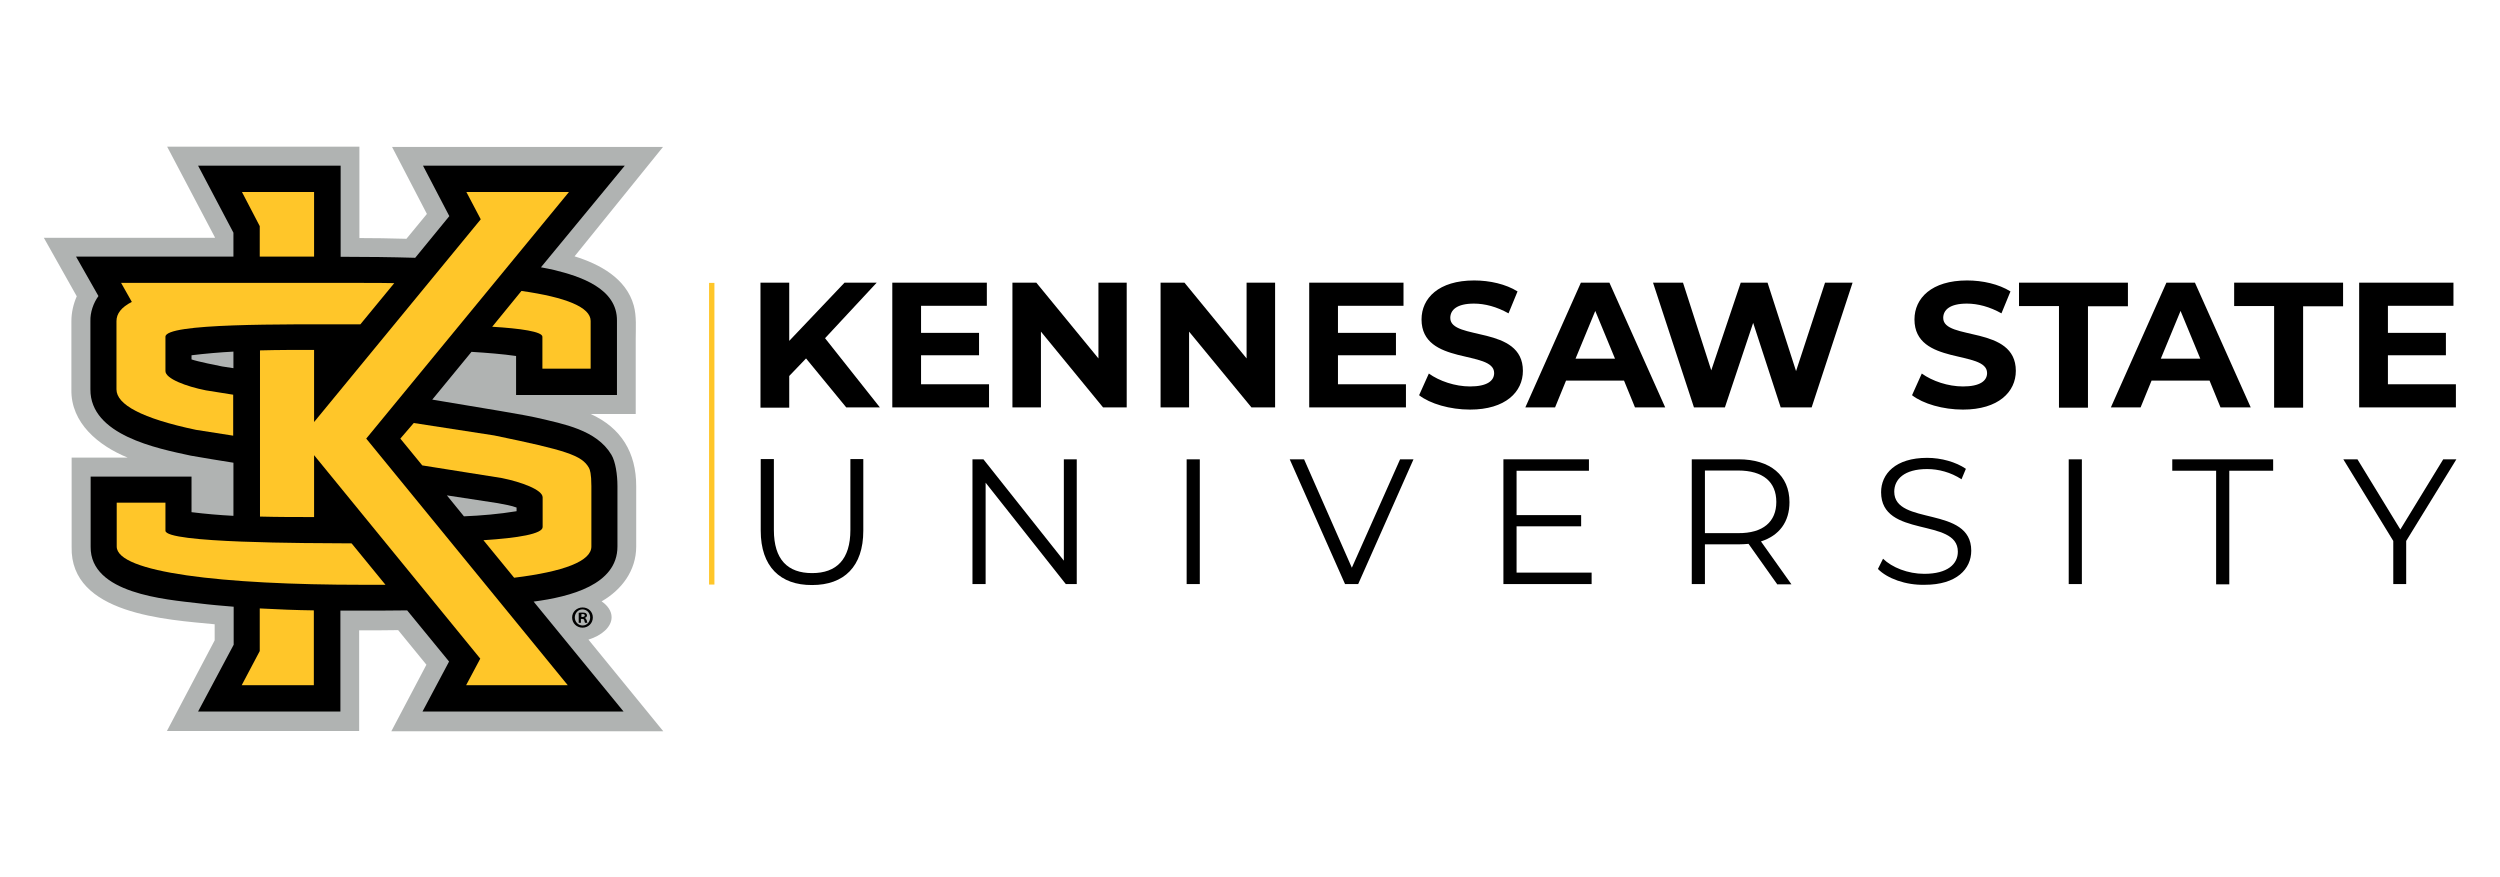 <?xml version="1.0" encoding="utf-8"?>
<!-- Generator: Adobe Illustrator 26.2.1, SVG Export Plug-In . SVG Version: 6.00 Build 0)  -->
<svg version="1.1" id="Layer_1" xmlns="http://www.w3.org/2000/svg" xmlns:xlink="http://www.w3.org/1999/xlink" x="0px" y="0px"
	 viewBox="0 0 1026 360" style="enable-background:new 0 0 1026 360;" xml:space="preserve">
<style type="text/css">
	.st0{fill:#B0B3B2;}
	.st1{fill:#FFC629;}
</style>
<g>
	<g>
		<g>
			<g>
				<path class="st0" d="M251,253.3c0-2.5-1.6-4.8-4.1-6.5c8.2-4.7,14.2-12.6,14.2-22.5v-24.8c0-13.7-6.1-23.9-18.7-29.6h18.5v-30.7
					c0-4.5,0.4-9.4-0.8-13.8c-3.1-11.2-14-17-24.3-20.2l36.3-44.9H160.9c4.8,9.2,9.5,18.3,14.3,27.5l-8.4,10.2
					c-6.9-0.2-13.5-0.3-19.3-0.3V60.2H68.6l19.6,37.2v0.2H18l13.5,24c-1.4,3.2-2.2,6.7-2.2,10.2v28c-0.3,13.9,11.3,23.2,23.1,28h-23
					v36.6c-0.7,27.8,39.3,29.9,58.7,31.8v6.6l-19.6,37.2h78.9v-41.3c5.3,0,10.7,0,16-0.1l11.6,14.2l-14.4,27.3h111.6l-30.7-37.6
					C247,260.8,251,257.3,251,253.3"/>
			</g>
			<g>
				<path class="st0" d="M91.2,150.3c-1.6-0.3-10.5-2.1-12.6-2.9v-1.7c5.7-0.7,11.4-1.2,17.2-1.5v6.8
					C94.1,150.8,92.6,150.5,91.2,150.3"/>
			</g>
			<g>
				<path class="st0" d="M204.2,206.5c2.7,0.5,5.6,1,7.7,1.8v1.5c-7.2,1.1-14.4,1.7-21.5,2l-7-8.6
					C190.3,204.4,197.3,205.4,204.2,206.5"/>
			</g>
		</g>
		<g>
			<path d="M253.4,224.3v-24.8c0-4.7-0.8-10.1-2.5-12.9c-6.1-10.2-19.7-12.6-30.3-15.1c-4.5-1.1-22.1-4-43.2-7.5l16.1-19.6
				c6.5,0.4,12.7,0.9,18.3,1.7v16h41.4v-30.4c0.2-13.4-15.2-18.3-25.8-20.9c-1.6-0.4-3.4-0.7-5.4-1.1L256.4,68h-82.8
				c2.2,4.3,10.8,20.7,10.8,20.7l-14,17.1c-10.2-0.3-20-0.4-27.8-0.4h-2.8V68H81.3l14.5,27.5v9.8H31.2l9.2,16.2
				c-2.1,2.9-3.4,6.7-3.3,10.3v28c-0.1,18.8,27.3,24.2,41.2,27.2c5.8,1,11.7,2,17.5,2.9v21.8c-5.8-0.3-11.5-0.8-17.2-1.5v-14.6H37.2
				v28.8C37,243.6,67.8,246,81.5,247.6c4.8,0.6,9.6,1,14.4,1.4v15.6L81.3,292h58.4v-41.4c2.5,0,5,0,7.5,0c6.6,0,13.2,0,19.9-0.1
				l17.2,21L173.4,292h82.5L219,246.9C234,244.9,253.4,240,253.4,224.3 M190.4,211.9l-7-8.6c7,1.1,13.9,2.1,20.9,3.2
				c2.7,0.5,5.6,1,7.7,1.8v1.5C204.7,211,197.5,211.6,190.4,211.9 M95.8,144.3v6.8c-1.7-0.3-3.2-0.5-4.6-0.7
				c-1.6-0.3-10.5-2.1-12.6-2.9v-1.7C84.4,145.1,90.1,144.6,95.8,144.3"/>
		</g>
		<g>
			<g>
				<path class="st1" d="M95.8,162l-11.3-1.8c-8.1-1.6-16.6-4.8-16.6-7.9v-14.1c0-5.6,47.4-5.1,80-5.1l13.9-16.9
					c-4.1-0.1-8.4-0.1-12.8-0.1H49.7l4.4,7.8c-4.3,2.2-6.3,4.8-6.3,7.9v28c0,6.2,10.3,11.9,32.6,16.6l15.3,2.4V162z"/>
			</g>
			<g>
				<path class="st1" d="M202,134.1c11.7,0.7,20.6,2,20.6,4.1v13.1h19.8v-19.6c0-5.6-10.1-9.7-28.4-12.3L202,134.1z"/>
			</g>
			<g>
				<path class="st1" d="M164.3,180l9,11l32.7,5.2c7.9,1.6,16.7,4.8,16.7,7.9v12.2c0,2.8-10.1,4.5-24.3,5.4l12.6,15.4
					c20.4-2.5,31.7-6.8,31.7-12.8v-24.8c0-5.1-0.6-6.8-1-7.5c-2.9-5.2-9.5-7.2-38.9-13.3l-33-5.1L164.3,180z"/>
			</g>
			<g>
				<path class="st1" d="M67.9,217.8v-11.5H47.9v18c0,10.6,42.9,15.7,101.1,15.7c3.2,0,6.2,0,9.2,0l-13.9-17
					C125.8,222.9,67.9,222.9,67.9,217.8"/>
			</g>
			<g>
				<path class="st1" d="M233.5,78.8h-42.1l5.9,11.2l-68.4,83.2v-29.6c-7.4,0-14.8,0-22.2,0.2V212c7.4,0.2,14.8,0.2,22.2,0.2v-25.4
					l68.2,83.5l-5.8,10.9h41.7L150.3,180L233.5,78.8z"/>
			</g>
			<g>
				<polygon class="st1" points="106.6,105.3 128.9,105.3 128.9,78.8 99.3,78.8 106.6,92.8 				"/>
			</g>
			<g>
				<path class="st1" d="M106.6,267.2l-7.4,14h29.6v-30.7c-7.4-0.1-14.8-0.4-22.2-0.8V267.2z"/>
			</g>
		</g>
		<g>
			<path d="M243.3,253.4c0,2.3-1.8,4.2-4.2,4.2c-2.4,0-4.3-1.8-4.3-4.2c0-2.3,1.9-4.1,4.3-4.1C241.5,249.3,243.3,251.1,243.3,253.4
				 M235.9,253.4c0,1.8,1.4,3.3,3.2,3.3c1.8,0,3.1-1.5,3.1-3.3c0-1.8-1.3-3.3-3.2-3.3C237.3,250.1,235.9,251.6,235.9,253.4
				 M238.5,255.6h-1v-4.1c0.4-0.1,0.9-0.1,1.6-0.1c0.8,0,1.1,0.1,1.4,0.3c0.2,0.2,0.4,0.5,0.4,0.9c0,0.5-0.4,0.8-0.9,1v0
				c0.4,0.2,0.6,0.5,0.8,1c0.1,0.6,0.2,0.9,0.3,1h-1c-0.1-0.1-0.2-0.5-0.3-1c-0.1-0.4-0.3-0.6-0.9-0.6h-0.5V255.6z M238.5,253.2h0.5
				c0.5,0,1-0.2,1-0.6c0-0.4-0.3-0.6-0.9-0.6c-0.2,0-0.4,0-0.5,0.1V253.2z"/>
		</g>
	</g>
	<g>
		<rect x="291" y="116.1" class="st1" width="2.2" height="123.8"/>
	</g>
	<g>
		<g>
			<g>
				<g>
					<g>
						<path d="M330.8,147.1l-6.9,7.2v13h-11.8V116h11.8v23.9l22.7-23.9h13.2l-21.2,22.8l22.5,28.4h-13.8L330.8,147.1z"/>
					</g>
					<g>
						<path d="M405.9,157.7v9.5h-39.7V116H405v9.5H378v11.1h23.8v9.2H378v11.9H405.9z"/>
					</g>
					<g>
						<path d="M462.4,116v51.2h-9.7l-25.5-31.1v31.1h-11.7V116h9.8l25.5,31.1V116H462.4z"/>
					</g>
					<g>
						<path d="M523.3,116v51.2h-9.7L488,136.1v31.1h-11.7V116h9.8l25.5,31.1V116H523.3z"/>
					</g>
					<g>
						<path d="M577,157.7v9.5h-39.7V116H576v9.5h-26.9v11.1h23.8v9.2h-23.8v11.9H577z"/>
					</g>
					<g>
						<path d="M582.4,162.2l4-8.9c4.3,3.1,10.8,5.3,16.9,5.3c7,0,9.9-2.3,9.9-5.5c0-9.6-29.8-3-29.8-22c0-8.7,7-16,21.6-16
							c6.4,0,13,1.5,17.8,4.5l-3.7,9c-4.8-2.7-9.7-4-14.2-4c-7,0-9.7,2.6-9.7,5.9c0,9.4,29.8,2.9,29.8,21.7
							c0,8.6-7.1,15.9-21.7,15.9C595.1,168.1,586.9,165.7,582.4,162.2z"/>
					</g>
					<g>
						<path d="M666.5,156.2h-23.8l-4.5,11H626l22.8-51.2h11.7l22.9,51.2H671L666.5,156.2z M662.8,147.2l-8.1-19.6l-8.1,19.6H662.8z"
							/>
					</g>
					<g>
						<path d="M760.3,116l-16.8,51.2h-12.7l-11.3-34.7l-11.6,34.7h-12.7L678.4,116h12.3l11.6,36l12.1-36h11l11.7,36.3L749,116H760.3
							z"/>
					</g>
					<g>
						<path d="M784.7,162.2l4-8.9c4.3,3.1,10.8,5.3,16.9,5.3c7,0,9.9-2.3,9.9-5.5c0-9.6-29.8-3-29.8-22c0-8.7,7-16,21.6-16
							c6.4,0,13,1.5,17.8,4.5l-3.7,9c-4.8-2.7-9.7-4-14.2-4c-7,0-9.7,2.6-9.7,5.9c0,9.4,29.8,2.9,29.8,21.7
							c0,8.6-7.1,15.9-21.7,15.9C797.4,168.1,789.2,165.7,784.7,162.2z"/>
					</g>
					<g>
						<path d="M845,125.6h-16.4V116h44.7v9.7h-16.4v41.6H845V125.6z"/>
					</g>
					<g>
						<path d="M906.8,156.2H883l-4.5,11h-12.2l22.8-51.2h11.7l22.9,51.2h-12.4L906.8,156.2z M903,147.2l-8.1-19.6l-8.1,19.6H903z"/>
					</g>
					<g>
						<path d="M933.3,125.6h-16.4V116h44.7v9.7h-16.4v41.6h-11.9V125.6z"/>
					</g>
					<g>
						<path d="M1007.9,157.7v9.5h-39.7V116h38.7v9.5H980v11.1h23.8v9.2H980v11.9H1007.9z"/>
					</g>
				</g>
				<g>
					<g>
						<path d="M312.2,217.8v-29.4h5.4v29.1c0,12.2,5.7,17.7,15.7,17.7c10,0,15.7-5.6,15.7-17.7v-29.1h5.3v29.4
							c0,14.7-7.9,22.3-21,22.3C320.2,240.2,312.2,232.5,312.2,217.8z"/>
					</g>
					<g>
						<path d="M441.9,188.5v51.2h-4.5l-32.9-41.6v41.6h-5.4v-51.2h4.5l33,41.6v-41.6H441.9z"/>
					</g>
					<g>
						<path d="M487,188.5h5.4v51.2H487V188.5z"/>
					</g>
					<g>
						<path d="M580.1,188.5l-22.7,51.2H552l-22.7-51.2h5.9l19.6,44.5l19.8-44.5H580.1z"/>
					</g>
					<g>
						<path d="M653.2,235v4.7h-36.2v-51.2h35.1v4.7h-29.7v18.2h26.5v4.6h-26.5v19H653.2z"/>
					</g>
					<g>
						<path d="M729.3,239.7l-11.7-16.5c-1.3,0.1-2.6,0.2-4.1,0.2h-13.8v16.3h-5.4v-51.2h19.2c13,0,20.9,6.6,20.9,17.6
							c0,8.1-4.2,13.7-11.7,16.1l12.5,17.6H729.3z M729,206c0-8.2-5.4-12.9-15.7-12.9h-13.6v25.7h13.6
							C723.6,218.9,729,214.1,729,206z"/>
					</g>
					<g>
						<path d="M770.7,233.5l2.1-4.2c3.7,3.6,10.2,6.2,16.9,6.2c9.6,0,13.8-4,13.8-9.1c0-14.1-31.5-5.4-31.5-24.4
							c0-7.5,5.9-14.1,18.9-14.1c5.8,0,11.8,1.7,15.9,4.5l-1.8,4.3c-4.4-2.9-9.5-4.2-14.1-4.2c-9.4,0-13.5,4.2-13.5,9.3
							c0,14.1,31.6,5.6,31.6,24.2c0,7.5-6,14-19.1,14C782.1,240.2,774.5,237.4,770.7,233.5z"/>
					</g>
					<g>
						<path d="M849,188.5h5.4v51.2H849V188.5z"/>
					</g>
					<g>
						<path d="M909.5,193.2h-18v-4.7h41.4v4.7h-18v46.6h-5.4V193.2z"/>
					</g>
					<g>
						<path d="M987.5,222v17.7h-5.3V222l-20.5-33.5h5.8l17.6,28.8l17.6-28.8h5.4L987.5,222z"/>
					</g>
				</g>
			</g>
		</g>
	</g>
</g>
</svg>
